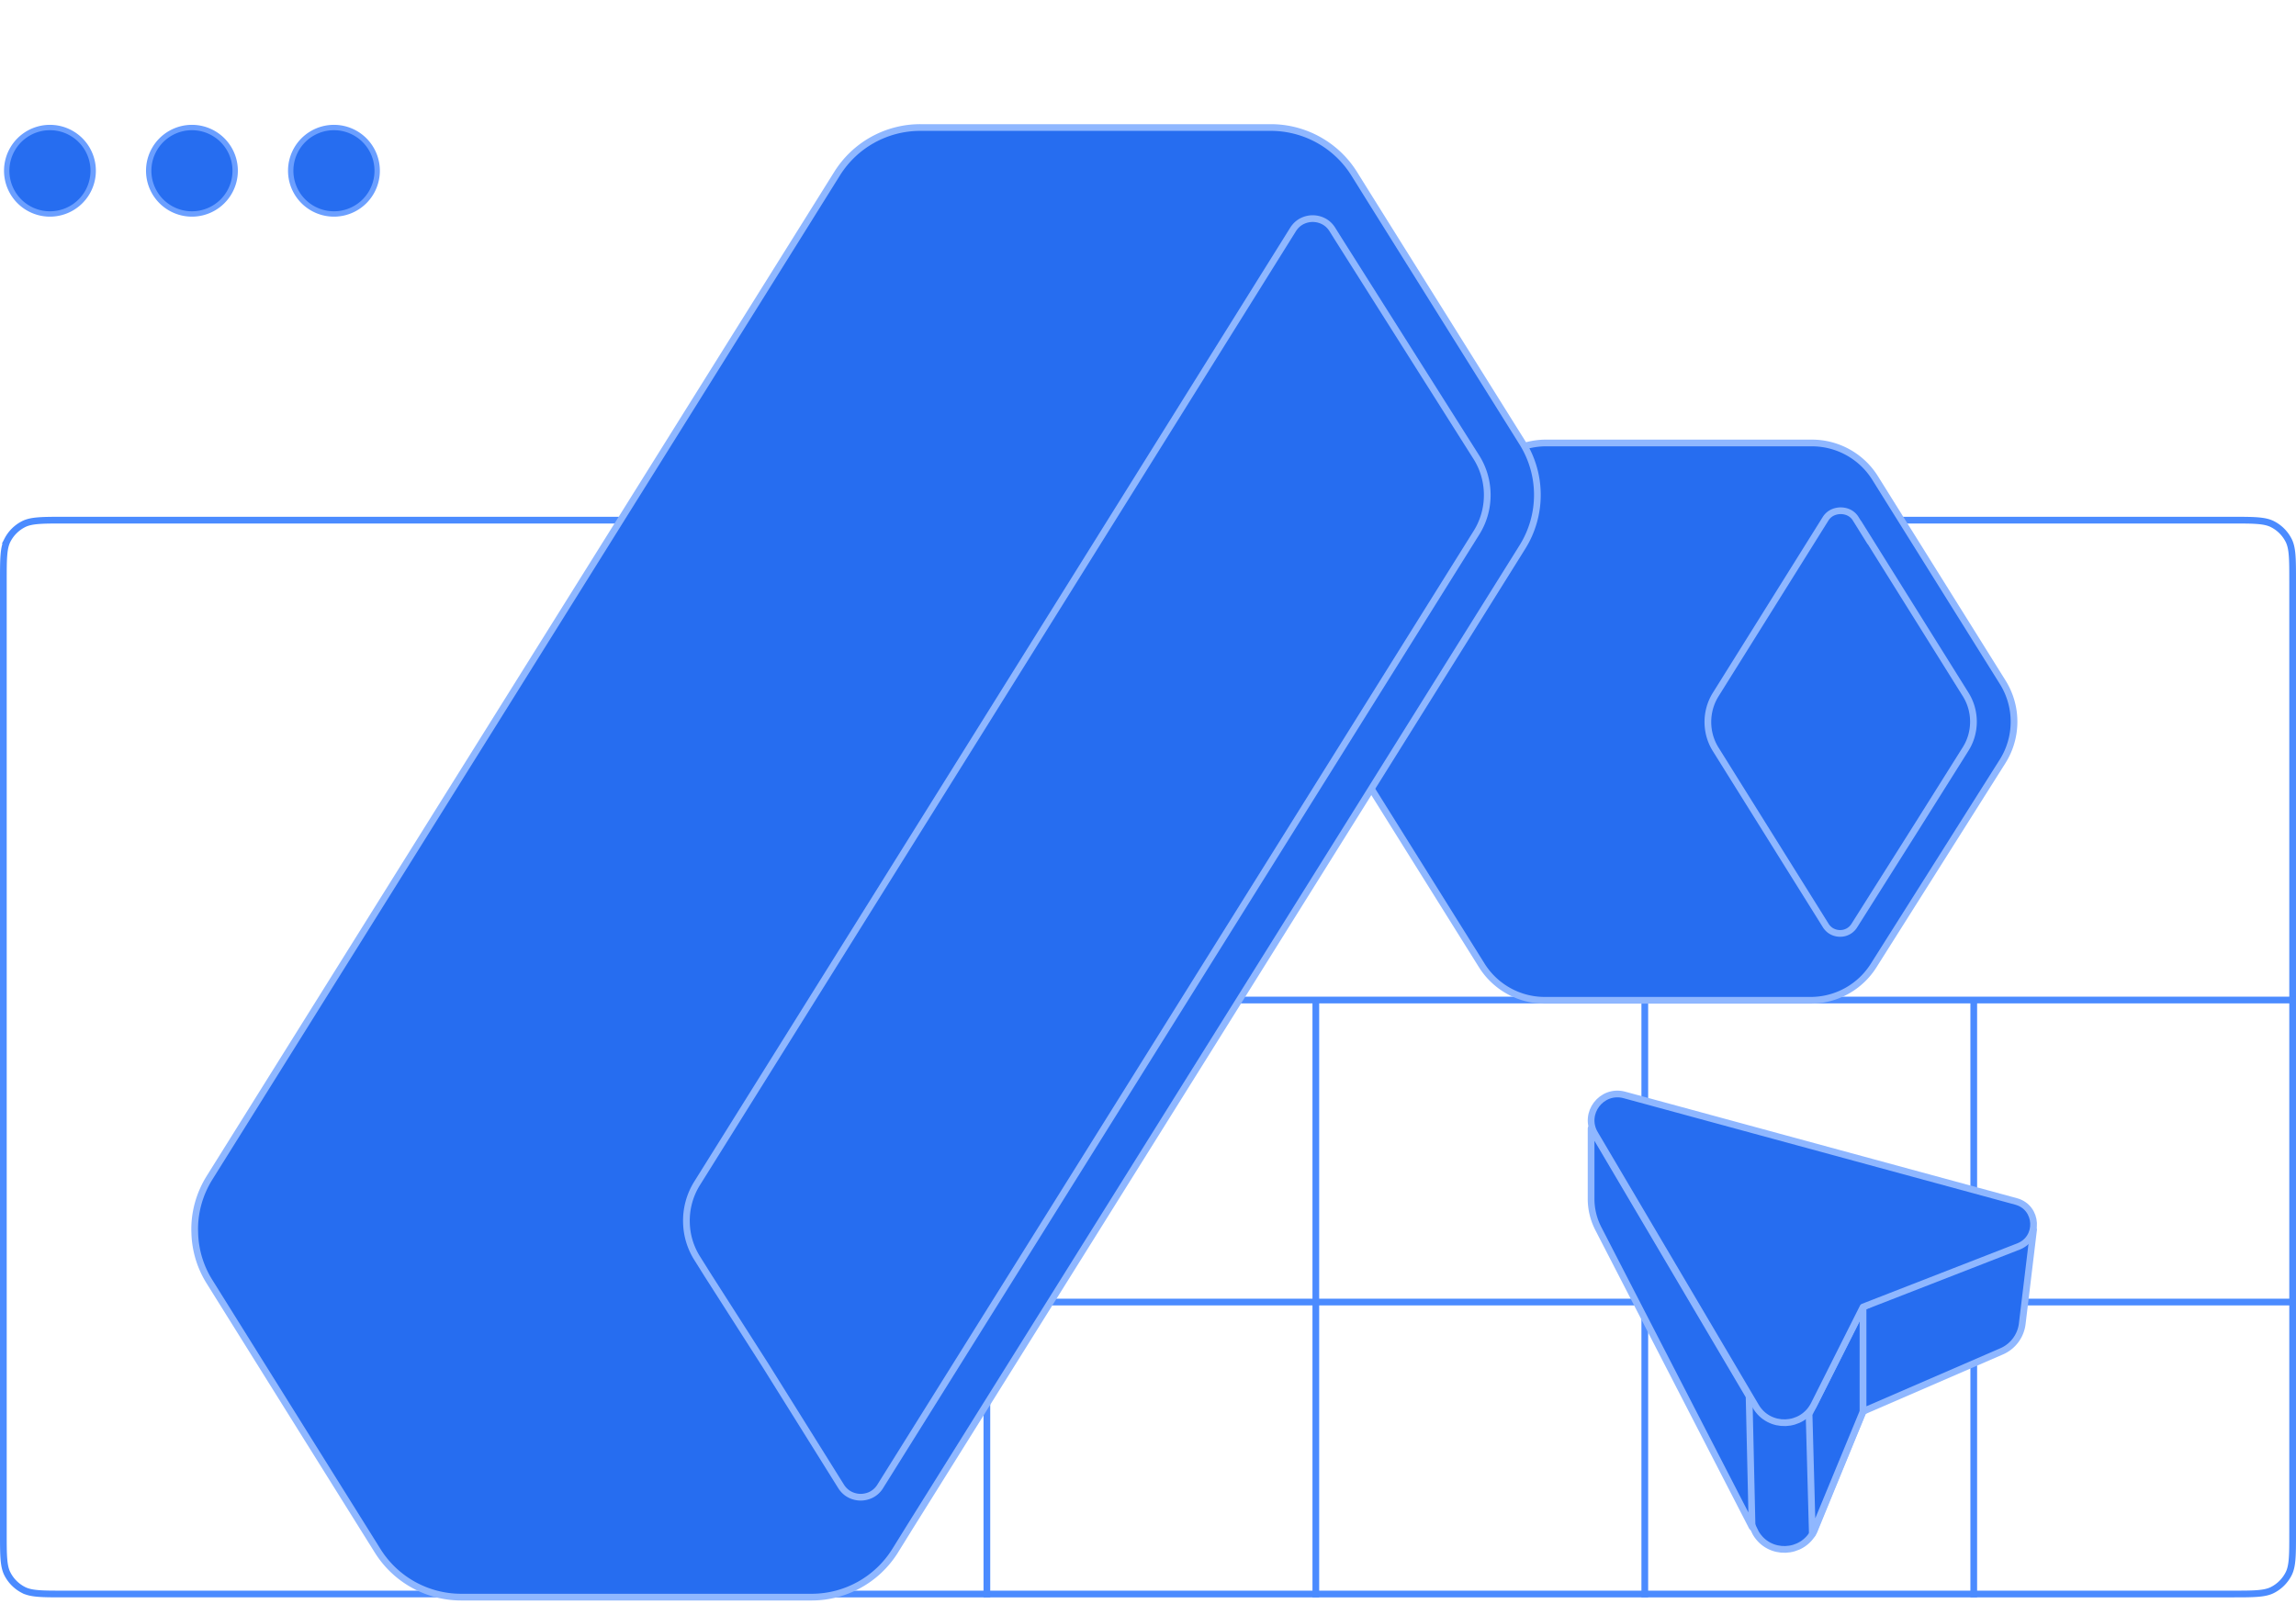 <svg xmlns="http://www.w3.org/2000/svg" width="342" height="239" fill="none">
    <g clip-path="url(#a)">
        <path stroke="#4B8BFF"
              d="M9.6 77.5h322.8c1.688 0 2.925 0 3.9.08.97.08 1.637.234 2.197.52a5.504 5.504 0 0 1 2.404 2.403c.285.56.44 1.227.519 2.197.08.975.08 2.212.08 3.9v141.8c0 1.688 0 2.925-.08 3.9-.079.97-.234 1.637-.519 2.197a5.508 5.508 0 0 1-2.404 2.404c-.56.285-1.227.44-2.197.519-.975.08-2.212.08-3.9.08H9.6c-1.688 0-2.925 0-3.9-.08-.97-.079-1.637-.234-2.197-.519a5.504 5.504 0 0 1-2.404-2.404c-.285-.56-.44-1.227-.519-2.197-.08-.975-.08-2.212-.08-3.9V86.6c0-1.688 0-2.925.08-3.9.08-.97.234-1.637.52-2.197A5.5 5.5 0 0 1 3.502 78.1c.56-.286 1.227-.44 2.197-.52.975-.08 2.212-.08 3.9-.08Z"/>
        <path stroke="#4B8BFF" stroke-miterlimit="10"
              d="M98 194h244M98 149h244M147 149v89M98 149v89M196 149v89M245 149v89M294 149v89"/>
        <path fill="#266DF0" stroke="#6B9FFF" stroke-miterlimit="10" stroke-width=".8"
              d="M49.743 31.88a6.44 6.44 0 1 0 0-12.88 6.44 6.44 0 0 0 0 12.88ZM28.59 31.88a6.44 6.44 0 1 0 0-12.88 6.44 6.44 0 0 0 0 12.88ZM7.44 31.88a6.44 6.44 0 1 0 0-12.88 6.44 6.44 0 0 0 0 12.88Z"/>
        <path fill="#266DF0" stroke="#8FB7FF" stroke-linejoin="round"
              d="m277.511 210.302-7.296 17.828c-1.761 3.498-6.695 3.668-8.683.292l-17.626-36.225c-1.793-3.035 1.015-6.711 4.415-5.786l39.293 10.355c3.295.892 3.53 5.469.357 6.711l-10.444 6.825h-.016Z"/>
        <path fill="#266DF0" stroke="#8FB7FF" stroke-linejoin="round"
              d="M237 168.144v10.468a9.72 9.72 0 0 0 1.079 4.447l22.901 44.446-.446-19.467L237 168.144ZM277.511 194.736V210.301l-7.555 18.283-.487-17.885 8.042-15.963Z"/>
        <path fill="#266DF0" stroke="#8FB7FF" stroke-linejoin="round"
              d="m302.91 183.229-1.688 14.007a5.156 5.156 0 0 1-3.06 4.106l-20.652 8.951v-15.565l25.4-11.499Z"/>
        <path fill="#266DF0" stroke="#8FB7FF" stroke-linejoin="round"
              d="m277.51 194.737-7.295 14.518c-1.761 3.497-6.695 3.668-8.683.292l-23.972-40.616c-1.793-3.035 1.015-6.711 4.415-5.786l58.331 15.865c3.294.893 3.53 5.47.357 6.711l-23.153 9.016Z"/>
        <path fill="#266DF0" stroke="#8FB7FF" stroke-miterlimit="10"
              d="m298.318 113.404-19.209 30.419a11.094 11.094 0 0 1-9.412 5.215h-39.581a11.071 11.071 0 0 1-9.412-5.215l-19.012-30.419a11.092 11.092 0 0 1-.01-11.76l19.209-30.418A11.089 11.089 0 0 1 230.292 66h39.592c3.834 0 7.387 1.974 9.412 5.205l19.012 30.439a11.092 11.092 0 0 1 .01 11.76Z"/>
        <path fill="#266DF0" stroke="#8FB7FF" stroke-miterlimit="10"
              d="M271.93 77.292c.676-1.07 1.798-1.194 2.244-1.194.457 0 1.569.114 2.244 1.194l1.278 2.057v-.041l15.105 24.175c1.538 2.462 1.538 5.641 0 8.092l-7.095 11.293-9.485 15.022a2.462 2.462 0 0 1-2.13 1.185c-.426 0-1.475-.115-2.15-1.195l-16.383-26.232c-1.538-2.452-1.548-5.62-.042-8.093l16.414-26.263Z"/>
        <path fill="#266DF0" stroke="#8FB7FF"
              d="M29.01 183.648c-.108-2.826.647-5.674 2.2-8.167l93.48-149.609A14.61 14.61 0 0 1 137.096 19h52.193c5.049 0 9.742 2.6 12.417 6.872l1.964 3.15.701 1.122 9.903 15.837 12.504 20.001a14.654 14.654 0 0 1 0 15.514l-78.581 125.746-12.902 20.648-.044.076-1.941 3.128a14.656 14.656 0 0 1-12.418 6.872H68.689a14.68 14.68 0 0 1-12.417-6.872l-13.475-21.565-11.586-18.556a14.373 14.373 0 0 1-2.2-7.325Z"/>
        <path stroke="#8FB7FF" stroke-miterlimit="10"
              d="M128.206 223.079c-.572 0-2.007-.161-2.924-1.618l-11.262-18.027-8.588-13.431-1.596-2.546a10.378 10.378 0 0 1-1.586-5.243 10.488 10.488 0 0 1 1.586-5.901l41.998-67.21L192.6 34.201c.917-1.467 2.363-1.629 2.934-1.629.572 0 2.018.162 2.935 1.63l.679 1.089 20.8 32.893c2.114 3.387 2.114 7.767 0 11.155l-88.786 142.047-.043.075c-.917 1.457-2.341 1.618-2.924 1.618h.011Z"/>
    </g>
    <defs>
        <clipPath id="a">
            <path fill="#fff" d="M0 0h342v239H0z"/>
        </clipPath>
    </defs>
</svg>